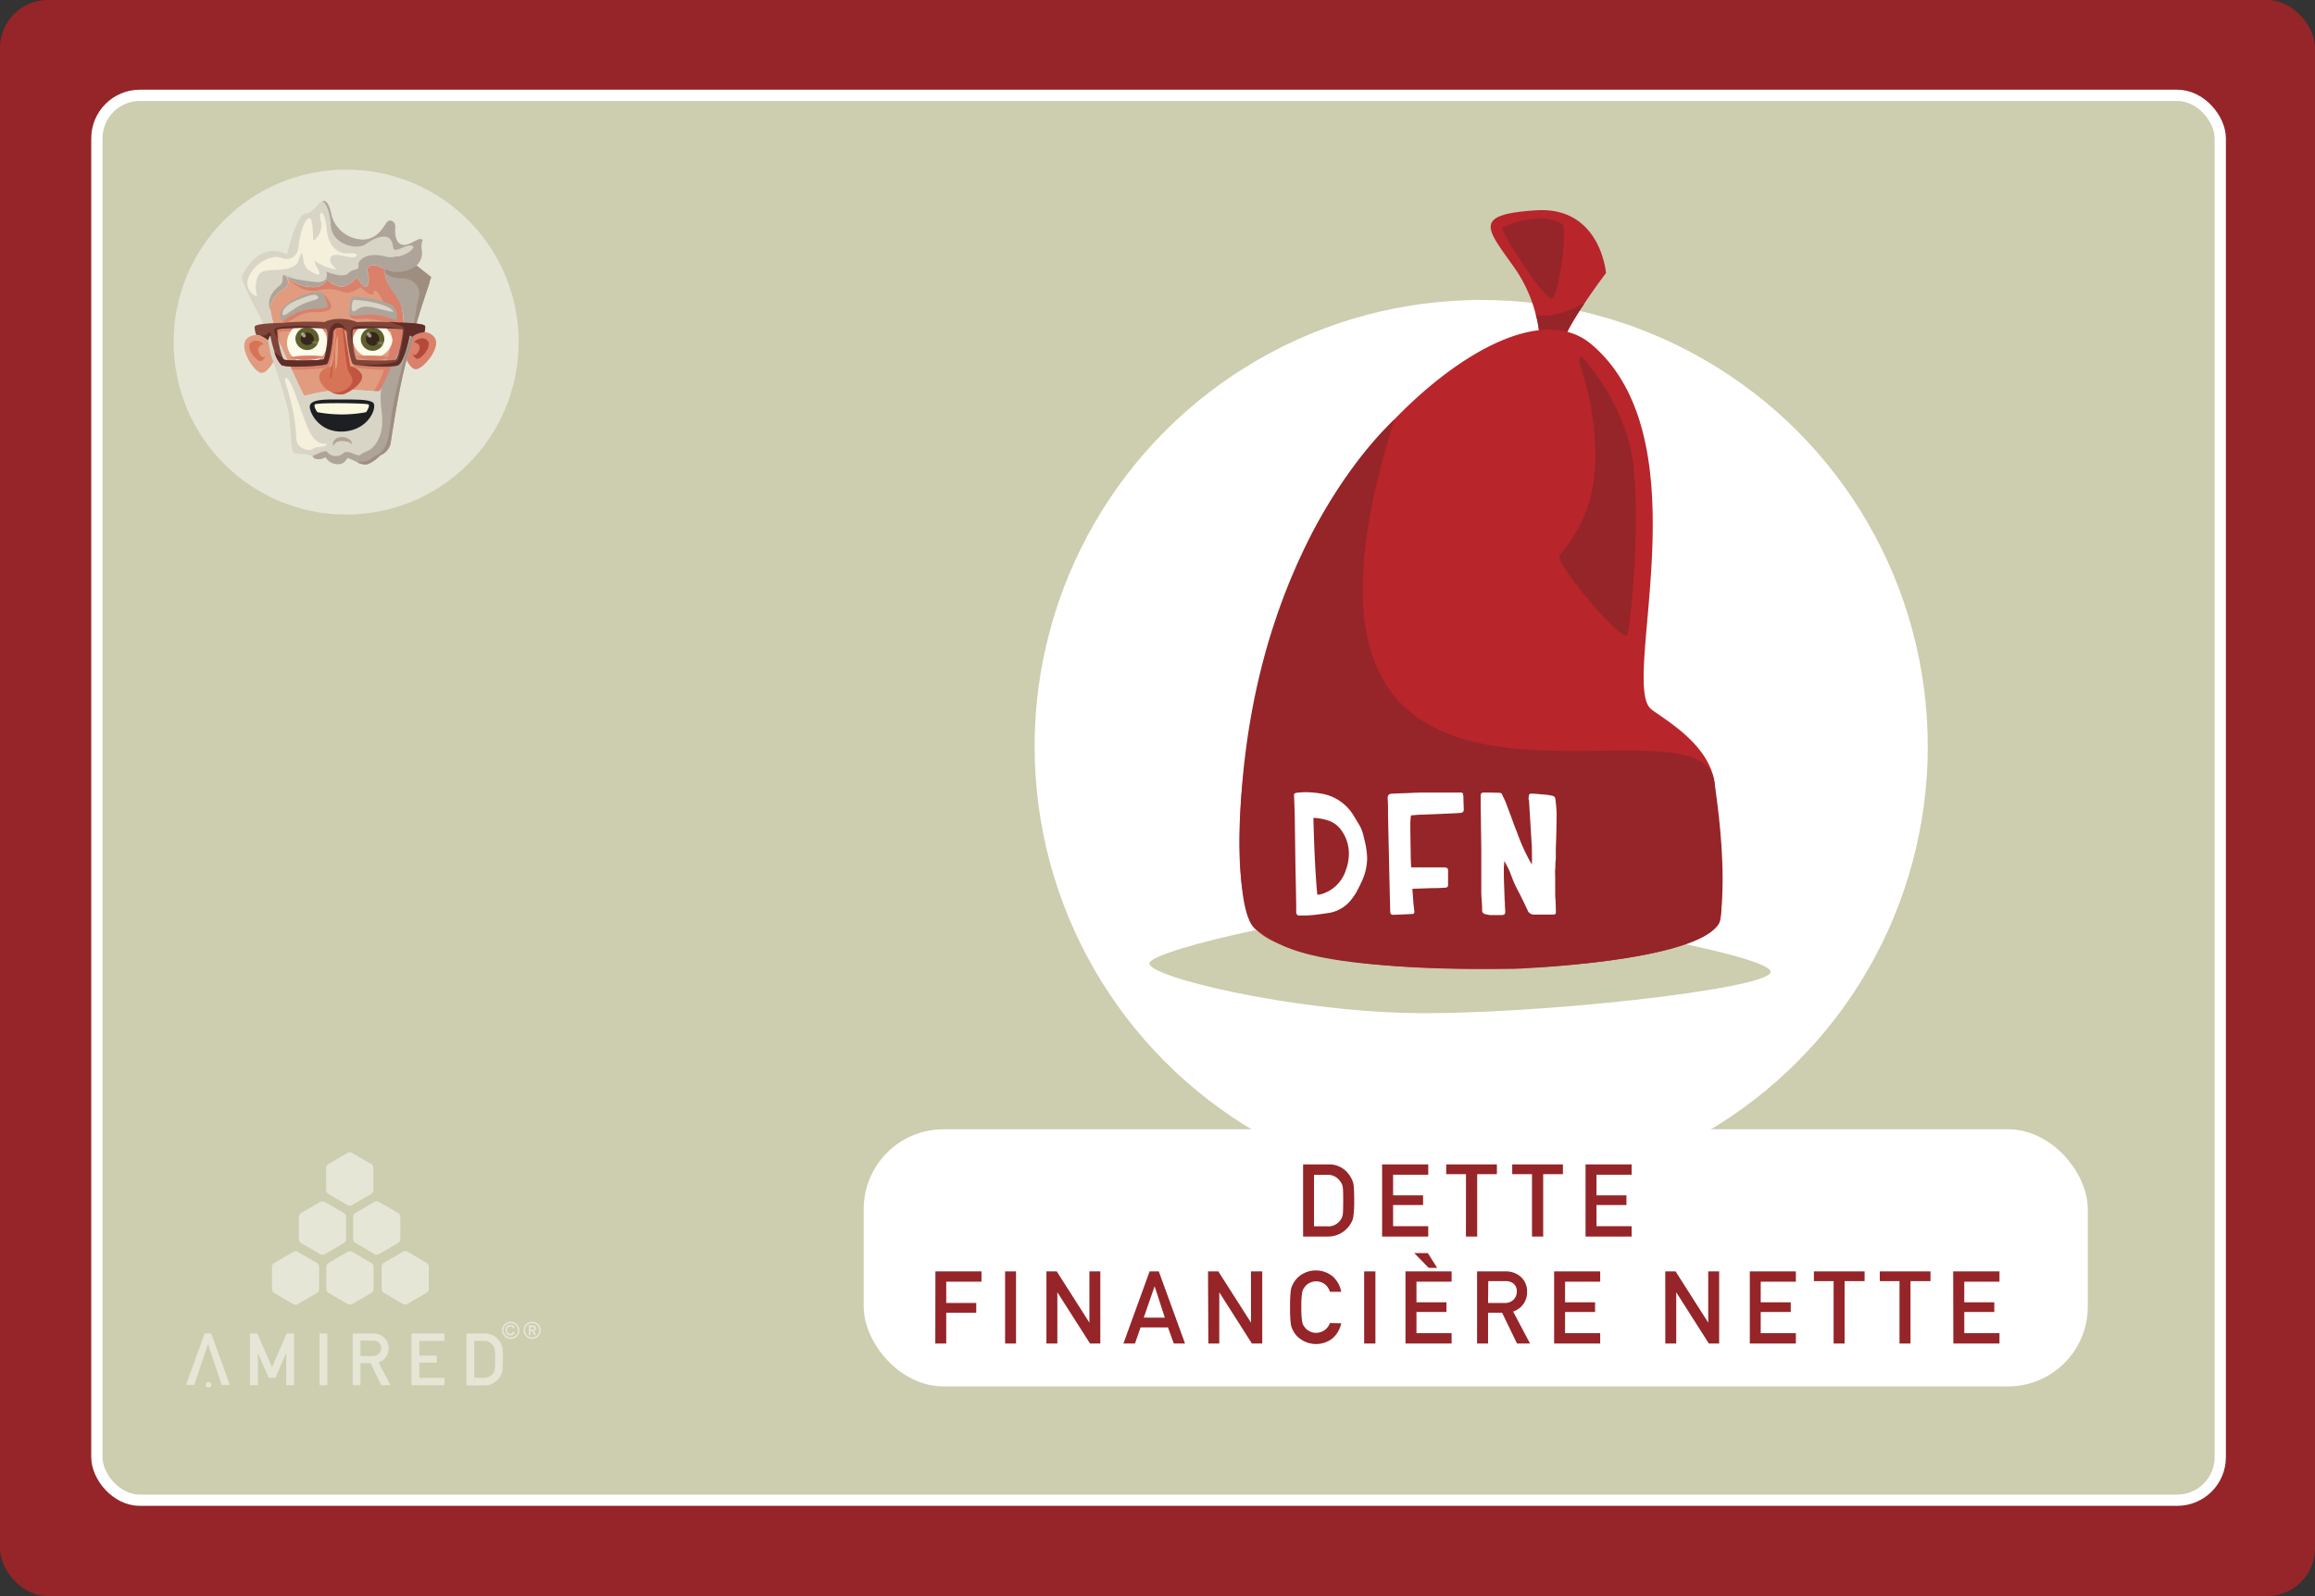 <svg xmlns="http://www.w3.org/2000/svg" viewBox="0 0 411.02 283.46"><rect x="0" y="0" width="411.02" height="283.46" fill="#333333" stroke="none"/><defs><style>.cls-1{fill:#952528;}.cls-2,.cls-25{fill:#cdcdaf;}.cls-2{stroke:#fff;stroke-miterlimit:10;stroke-width:2px;}.cls-3,.cls-5{opacity:0.5;}.cls-4,.cls-5{fill:#fff;}.cls-6{fill:#da806b;}.cls-7{fill:#b34939;}.cls-8{fill:#e19c7f;}.cls-9{fill:#d77457;}.cls-10{fill:#d8d5c7;}.cls-11{fill:#afa499;}.cls-12{fill:#9e8e80;}.cls-13{fill:#fdfceb;}.cls-14{fill:#5e5f2e;}.cls-15{fill:#36261c;}.cls-16{opacity:0.55;}.cls-17{opacity:0.17;}.cls-18{fill:#1d1f22;}.cls-19{fill:#c15541;}.cls-20{fill:#7f4539;}.cls-21{fill:#fcf6e1;opacity:0.81;}.cls-22{fill:#faf7c8;opacity:0.34;}.cls-23{fill:#612d27;}.cls-24{fill:#faf9e0;}.cls-26{fill:#b8252b;}</style></defs><g id="Calque_2" data-name="Calque 2"><g id="Calque_1-2" data-name="Calque 1"><rect class="cls-1" width="411.02" height="283.46" rx="8.5"/><rect class="cls-2" x="17.2" y="16.93" width="377" height="249.5" rx="7.64"/><g class="cls-3"><path class="cls-4" d="M48.67,224.32a.83.83,0,0,0-.38.65v4a.84.84,0,0,0,.37.65l3.44,2a.83.83,0,0,0,.75,0l3.43-2a.84.84,0,0,0,.38-.66v-4a.84.84,0,0,0-.37-.65l-3.44-2a.83.83,0,0,0-.75,0Z"/><path class="cls-4" d="M58.31,224.3a.86.86,0,0,0-.37.66v4a.83.83,0,0,0,.38.65l3.44,2a.83.83,0,0,0,.75,0l3.43-2a.83.83,0,0,0,.38-.65v-4a.84.84,0,0,0-.38-.66l-3.43-2a.85.85,0,0,0-.76,0Z"/><path class="cls-4" d="M68.14,224.29a.83.83,0,0,0-.38.65v4a.83.83,0,0,0,.38.65l3.43,2a.83.83,0,0,0,.75,0l3.43-2a.84.84,0,0,0,.38-.66v-4a.84.84,0,0,0-.37-.65l-3.44-2a.83.83,0,0,0-.75,0Z"/><path class="cls-4" d="M53.44,215.44a.84.84,0,0,0-.37.65v4a.84.84,0,0,0,.38.66l3.44,2a.83.83,0,0,0,.75,0l3.43-2a.84.84,0,0,0,.38-.66v-4a.83.83,0,0,0-.38-.65l-3.43-2a.85.85,0,0,0-.76,0Z"/><path class="cls-4" d="M63.09,215.42a.84.84,0,0,0-.38.66v4a.83.83,0,0,0,.38.65l3.43,2a.85.85,0,0,0,.76,0l3.43-2a.84.84,0,0,0,.37-.65v-4a.83.83,0,0,0-.38-.65l-3.44-2a.83.83,0,0,0-.75,0Z"/><path class="cls-4" d="M58.29,206.74a.83.83,0,0,0-.38.65v4a.84.84,0,0,0,.37.65l3.44,2a.86.86,0,0,0,.75,0l3.43-2a.84.84,0,0,0,.38-.66v-4a.84.84,0,0,0-.37-.65l-3.44-2a.83.83,0,0,0-.75,0Z"/><path class="cls-4" d="M44.37,236.82h1.31l2.63,6,2.58-6h1.32V246H50.82v-5.72h0l-1.92,4.4H47.71l-1.92-4.4h0V246H44.37Z"/><path class="cls-4" d="M56.72,236.82h1.39V246H56.72Z"/><path class="cls-4" d="M62.62,236.82H66.2a2.82,2.82,0,0,1,1.87.6,2.45,2.45,0,0,1,.92,2,2.56,2.56,0,0,1-1.78,2.55L69.34,246H67.68l-1.89-3.92H64V246H62.62Zm1.39,4h2.11a1.53,1.53,0,0,0,1.17-.45,1.44,1.44,0,0,0,.38-1,1.23,1.23,0,0,0-.46-1,1.57,1.57,0,0,0-1-.28H64Z"/><path class="cls-4" d="M73.06,236.82h5.86v1.32H74.46v2.61h3.09V242H74.46v2.69h4.46V246H73.06Z"/><path class="cls-4" d="M82.81,236.82H86a3.08,3.08,0,0,1,2.8,1.55,2.77,2.77,0,0,1,.42,1.08,17.63,17.63,0,0,1,.07,2,13.29,13.29,0,0,1-.11,2.06,2,2,0,0,1-.15.53,4.49,4.49,0,0,1-.26.47,3.23,3.23,0,0,1-1.12,1.08,3.17,3.17,0,0,1-1.74.45H82.81Zm1.39,7.86h1.67a1.88,1.88,0,0,0,1.7-.8,1.5,1.5,0,0,0,.29-.75,14.9,14.9,0,0,0,.06-1.67,16.7,16.7,0,0,0-.06-1.71,1.54,1.54,0,0,0-.36-.84,1.83,1.83,0,0,0-1.63-.77H84.2Z"/><circle class="cls-4" cx="37.02" cy="245.94" r="0.5"/><polygon class="cls-4" points="33.02 245.94 36.34 236.82 37.49 236.82 40.81 245.94 39.35 245.94 36.93 238.69 34.49 245.94 33.02 245.94"/><path class="cls-4" d="M92.94,236.25a1.5,1.5,0,0,1,.12-.6,1.54,1.54,0,0,1,.82-.82,1.54,1.54,0,0,1,1.19,0,1.54,1.54,0,0,1,.82.82,1.35,1.35,0,0,1,.13.6,1.31,1.31,0,0,1-.13.59,1.54,1.54,0,0,1-.82.82,1.43,1.43,0,0,1-1.19,0,1.54,1.54,0,0,1-.82-.82A1.45,1.45,0,0,1,92.94,236.25Zm.27,0a1.19,1.19,0,0,0,.1.49,1.41,1.41,0,0,0,.27.4,1.18,1.18,0,0,0,.4.27,1.21,1.21,0,0,0,.5.1,1.19,1.19,0,0,0,.49-.1,1.27,1.27,0,0,0,.67-.67,1.19,1.19,0,0,0,.1-.49,1.21,1.21,0,0,0-.1-.5,1.18,1.18,0,0,0-.27-.4,1.41,1.41,0,0,0-.4-.27,1.19,1.19,0,0,0-.49-.1,1.21,1.21,0,0,0-.5.1,1.27,1.27,0,0,0-.67.67A1.21,1.21,0,0,0,93.21,236.25Zm.67-.89h.68a.68.68,0,0,1,.47.13.52.52,0,0,1,.15.4.48.48,0,0,1-.11.34.47.47,0,0,1-.3.14l.45.75h-.34l-.44-.72h-.23v.72h-.33Zm.33.76h.38l.14,0a.24.24,0,0,0,.09-.08.2.2,0,0,0,0-.14.18.18,0,0,0,0-.13.18.18,0,0,0-.09-.08l-.14,0h-.38Z"/><path class="cls-4" d="M89.14,236.25a1.53,1.53,0,0,1,.12-.6,1.72,1.72,0,0,1,.34-.49,1.47,1.47,0,0,1,.48-.33,1.56,1.56,0,0,1,1.2,0,1.54,1.54,0,0,1,.82.82,1.56,1.56,0,0,1,0,1.2,1.58,1.58,0,0,1-.33.48,1.51,1.51,0,0,1-.49.33,1.45,1.45,0,0,1-1.2,0,1.47,1.47,0,0,1-.48-.33,1.82,1.82,0,0,1-.34-.48A1.53,1.53,0,0,1,89.14,236.25Zm.27,0a1.34,1.34,0,0,0,.1.49,1.26,1.26,0,0,0,.28.4,1,1,0,0,0,.4.27,1.16,1.16,0,0,0,.49.1,1.31,1.31,0,0,0,.9-.37,1.41,1.41,0,0,0,.27-.4,1.34,1.34,0,0,0,.1-.49,1.39,1.39,0,0,0-.1-.5,1.56,1.56,0,0,0-.27-.4,1.46,1.46,0,0,0-.41-.27,1.13,1.13,0,0,0-.49-.1,1.16,1.16,0,0,0-.49.1,1.28,1.28,0,0,0-.4.27,1.38,1.38,0,0,0-.28.4A1.39,1.39,0,0,0,89.41,236.25Zm2,.28a.77.77,0,0,1-.27.47.71.71,0,0,1-.5.18.92.92,0,0,1-.38-.07.86.86,0,0,1-.29-.19.75.75,0,0,1-.18-.3,1.18,1.18,0,0,1-.06-.39,1.16,1.16,0,0,1,.06-.38.74.74,0,0,1,.17-.3.82.82,0,0,1,.28-.19,1,1,0,0,1,.39-.07.81.81,0,0,1,.52.16.69.69,0,0,1,.26.47h-.32a.49.49,0,0,0-.15-.24.46.46,0,0,0-.31-.09.57.57,0,0,0-.44.17.73.73,0,0,0-.14.47.69.69,0,0,0,0,.25.53.53,0,0,0,.11.21.67.67,0,0,0,.19.14.66.66,0,0,0,.25,0,.4.4,0,0,0,.45-.35Z"/></g><circle class="cls-5" cx="61.46" cy="60.75" r="30.63"/><path class="cls-6" d="M73.85,65.58c-1.31,0-2.32-3.28-2.32-3.28L73,60l.14-.12A3.82,3.82,0,0,1,75.34,59a2.33,2.33,0,0,1,1.62.69C78.71,61.41,75.17,65.53,73.85,65.58Z"/><path class="cls-7" d="M74.13,63.73c-.73,0-1.29-1.83-1.29-1.83l.84-1.31a.3.3,0,0,1,.08-.07,2.12,2.12,0,0,1,1.2-.45,1.27,1.27,0,0,1,.91.39C76.84,61.4,74.87,63.7,74.13,63.73Z"/><path class="cls-6" d="M73.79,63c-.39.22-1.18-.58-1.18-.58l.11-.91a.32.32,0,0,0,0-.06,1.46,1.46,0,0,1,.54-.57.66.66,0,0,1,.6,0C75.16,61.42,74.19,62.77,73.79,63Z"/><path class="cls-8" d="M49.07,63.28s-1.45,3.16-2.75,2.93S42.08,61.41,44,60a2.28,2.28,0,0,1,1.47-.48,3.4,3.4,0,0,1,2.08.94,2.91,2.91,0,0,1,.31.3Z"/><path class="cls-9" d="M46.23,64.14c.74,0,1.3-1.84,1.3-1.84L46.69,61l-.08-.06a2.15,2.15,0,0,0-1.21-.45,1.3,1.3,0,0,0-.91.38C43.52,61.81,45.5,64.11,46.23,64.14Z"/><path class="cls-8" d="M46.57,63.4c.39.22,1.19-.58,1.19-.58l-.11-.91,0-.06a1.33,1.33,0,0,0-.54-.57.65.65,0,0,0-.6-.05C45.2,61.83,46.18,63.18,46.57,63.4Z"/><path class="cls-8" d="M71.08,61.25s-3.27,8.12-3.8,8.23a8,8,0,0,1-1,0c-1.42-.09-4-.32-6-.27A37.24,37.24,0,0,0,54,70.32c-.21-.07-4.37-9.39-4.37-9.39S48,56.39,48,54.7s1.68-3,2.74-3.71c.84-.6.27-1.65,0-2a2.9,2.9,0,0,0,.36.38h0a6.64,6.64,0,0,0,3.64,1.59c3.06.44,3.27-1.39,3.27-1.39a4,4,0,0,0,2.75,1.39,4.26,4.26,0,0,0,2.63-1.7S64.43,51.11,65,50.9s.63-1.68.31-2.59S65.8,47,66.65,47.1a11.91,11.91,0,0,1,1.71.73c-.42,2.64,2,4.38,2.72,7.19A15.29,15.29,0,0,1,71.08,61.25Z"/><path class="cls-6" d="M71.33,61.4s-3.52,8-4,8.08a8,8,0,0,1-1,0c1.5-2,3.51-7.6,3.12-11.22-.45-4.13-3-7.74-3.08-6.38S64,51,64,51a4.62,4.62,0,0,1-2,.95c-1.3.29-2.12-1.13-5.35-.42s-5.46-2-5.59-2.19a6.64,6.64,0,0,0,3.64,1.59c3.06.44,3.27-1.39,3.27-1.39a4,4,0,0,0,2.75,1.39,4.26,4.26,0,0,0,2.63-1.7S64.43,51.11,65,50.9s.63-1.68.31-2.59S65.8,47,66.65,47.1a11.91,11.91,0,0,1,1.71.73c-.42,2.64,2.37,4.13,3,6.94A16.9,16.9,0,0,1,71.33,61.4Z"/><path class="cls-6" d="M73,58.23a7.49,7.49,0,0,0-1.78-.35c-.53-.06-1.13-.11-1.76-.14a53.28,53.28,0,0,0-5.78,0,4.23,4.23,0,0,0-1.54.24c-.2.16-.25.78-.22,1.61.09,2.06.73,5.37,1.1,5.61a3.58,3.58,0,0,0,.94.2h0c2,.27,6.25.44,7.1,0s1.65-3.25,2-5.24C73.21,59.11,73.23,58.33,73,58.23Zm-2.35,6.15c-.45.31-6.79.14-7.07,0A8.52,8.52,0,0,1,63,62v0c-.17-1.4-.25-2.89.08-3a47.45,47.45,0,0,1,8.33,0h0c.23,0,.36.08.38.13C72,59.53,71.09,64.06,70.63,64.38Z"/><path class="cls-6" d="M59.4,58.31a.6.6,0,0,0-.16-.35,3.61,3.61,0,0,0-1.3-.23h0c-2.62-.2-8.3,0-9.55.5-.47.2,0,2.75.67,4.76a5.13,5.13,0,0,0,1.25,2.38c1.06.56,7.52.15,8.05-.19.37-.24,1-3.37,1.1-5.44h0v-.09A5.35,5.35,0,0,0,59.4,58.31ZM58.16,63a3.75,3.75,0,0,1-.37,1.36c-.28.14-6.61.31-7.07,0a.83.83,0,0,1-.21-.36,17.29,17.29,0,0,1-.69-2.56,9,9,0,0,1-.3-2.36c.14-.4,7.56-.42,8.63-.2h0l.06,0h0C58.66,59.1,58.44,61.47,58.16,63Z"/><path class="cls-6" d="M63.67,57.71,61.9,59.57a.67.67,0,0,0,0-.12,1.36,1.36,0,0,0-1.27-.72,1,1,0,0,0-1.14.91v.09L58.92,59l-1-1.31h0a6.81,6.81,0,0,1,2.81-.53A7.89,7.89,0,0,1,63.67,57.71Z"/><path class="cls-10" d="M74.87,44.36a3,3,0,0,1-.94,2.8,5,5,0,0,1-2.11,1,5.4,5.4,0,0,1-3.46-.33,11.91,11.91,0,0,0-1.71-.73c-.85-.1-1.69.3-1.38,1.21s.22,2.38-.31,2.59-1.59-1.68-1.59-1.68a4.26,4.26,0,0,1-2.63,1.7A4,4,0,0,1,58,49.53s-.21,1.83-3.27,1.39a6.17,6.17,0,0,1-4-2c.26.39.83,1.44,0,2C49.65,51.75,48,53,48,54.7a2.18,2.18,0,0,0,0,.35,34.72,34.72,0,0,0,1.66,5.88L48,62.72a26.07,26.07,0,0,0-1.42-5.5,7,7,0,0,0-.38-.83c-1.41-2.74-3.69-7-3.16-7.49,0,0,2.74-6.33,7.91-3.7,0,0,1.69-7.17,3.27-7.28a1.67,1.67,0,0,0,.4-.07c1.3-.37,1.9-2.05,2.66-2.14s1.27.63,1.69,2.64a5.88,5.88,0,0,0,5.49,4.22c2.74,0,3.8-2.43,4.32-3.07s1.59-.21,1.48,1,.11,2.75,1.27,3,2.85-1.27,3.37-1S74.66,42.78,74.87,44.36Z"/><path class="cls-11" d="M76.56,49.21v0s-.06.17-.13.39a.33.33,0,0,0-.05.12l-.13.38a.69.69,0,0,1,0,.13c-.12.38-.28.85-.46,1.37a3.38,3.38,0,0,0-.11.34c-.16.46-.32,1-.49,1.48,0,.11-.07.23-.11.33-.11.36-.23.73-.35,1.1-.06.21-.13.42-.19.63l-.07.22c-.06.17-.1.34-.15.5-.32,1-.61,2.06-.86,3,0,.18-.09.35-.13.53-.13.51-.24,1-.32,1.41v0c0,.26-.1.5-.12.71a1.26,1.26,0,0,1-.47,0,3.35,3.35,0,0,1-1-.46s0-.09,0-.26a14.82,14.82,0,0,0,0-6.09c-.61-2.55-3-4.24-3.07-6.51a2.86,2.86,0,0,1,0-.71,6,6,0,0,1,.18-.73,1.73,1.73,0,0,1,.1-.24,2.08,2.08,0,0,1,2.79-1.12,6.58,6.58,0,0,1,1.76.83l.74.59Z"/><path class="cls-12" d="M76.56,49.21v0s-.06.17-.13.39a.33.33,0,0,0-.05.12l-.13.38a.69.69,0,0,1,0,.13c-.12.38-.28.85-.46,1.37,0,.11-.08.22-.11.34-.16.46-.32,1-.49,1.48,0,.11-.07.23-.11.33-.11.36-.23.73-.35,1.1-.06.21-.13.42-.19.63l-.07.22-.15.5c-.32,1-.61,2.06-.86,3,0,.18-.09.36-.13.53-.13.51-.24,1-.32,1.41.06-.48.78-6.34,1.31-8.14s-.64-3.48-2.87-3.57a4.9,4.9,0,0,1-3.07-.9,2.86,2.86,0,0,1,0-.71,6,6,0,0,1,.18-.73,1.73,1.73,0,0,1,.1-.24l2.79-1.12a6.58,6.58,0,0,1,1.76.83l.74.59Z"/><path class="cls-6" d="M62,55.65s-.3,1.23,2.26,1,5.91,1.17,6.23.61-.2-2-.2-2l-3.67-.83Z"/><path class="cls-10" d="M72.84,61.89c-1.66,4.36-3.27,15.39-3.49,16.87a3,3,0,0,1-1.82,2.11l-.46.44a6.56,6.56,0,0,1-1.59,1.06l-.14.06c-1.12.43-3.09-1.07-3.51-1.07s-.5,1.2-2,1.06a2.39,2.39,0,0,1-2-1.2s-1.3.65-2,.17h0a.91.91,0,0,1-.17-.17,1.45,1.45,0,0,0-.23-.19,4.39,4.39,0,0,0-1.74-.37,3.54,3.54,0,0,1-1.55-.28c-.5-.43-.5-4.22-.85-6.76S48,62.72,48,62.72l1.68-1.79s4.16,9.32,4.37,9.39a37.24,37.24,0,0,1,6.19-1.13c2.81-.07,6.54.39,7.07.29.1,0,.29-.32.54-.79h0c1.09-2.07,3.5-7.28,3.5-7.28S71.68,60.69,72.84,61.89Z"/><path class="cls-9" d="M60.71,70.05a3.65,3.65,0,0,1-1.85-.41,3.61,3.61,0,0,1-2.18-2.44c-.22-1.84,2.21-2.12,2.21-2.12.21-.27.84-6.64.84-6.64.06-1,.53-1.72.94-1.09a3.38,3.38,0,0,1,.34,1c.45,2.25,1.1,6.68,1.1,6.68a3,3,0,0,1,2,1.38C65,67.71,61.92,69.89,60.71,70.05Z"/><path class="cls-6" d="M49.82,56.45s.39.91,1.22.75,2-1.76,4.69-1.76,4.52-.39,1.61-3.3C57.06,51.85,49.82,56.45,49.82,56.45Z"/><path class="cls-11" d="M62.6,52.69c-.37,0-.73,2.75-.52,3.23s2.92-.25,4.67,0c2.27.31,3.45,1.11,3.66.89a2.79,2.79,0,0,0-.28-2.06C69.49,53.49,64.76,52.67,62.6,52.69Z"/><path class="cls-11" d="M57.06,51.87c.37,0,1.2,2.19,1.08,2.63s-3,.19-4.65.75c-2.17.73-3.12,1.83-3.36,1.69a1.53,1.53,0,0,1-.3-1.58C50.23,54.16,53.6,51.66,57.06,51.87Z"/><path class="cls-13" d="M58.08,60.43a3.57,3.57,0,1,1-3.53-3.1A3.33,3.33,0,0,1,58.08,60.43Z"/><path class="cls-14" d="M56.64,60.21a2.1,2.1,0,0,1-4.19,0,.53.53,0,0,1,0-.13,2.09,2.09,0,0,1,4.17,0A.53.53,0,0,1,56.64,60.21Z"/><path class="cls-15" d="M55.73,60.21a1.19,1.19,0,0,1-2.37,0,.15.15,0,0,1,0-.07,1.18,1.18,0,0,1,2.35,0A.15.15,0,0,1,55.73,60.21Z"/><path class="cls-6" d="M51.44,63.48a7.51,7.51,0,0,0,3.11.45,6.83,6.83,0,0,0,3-.62,17.52,17.52,0,0,0-3-.16A14.15,14.15,0,0,0,51.44,63.48Z"/><g class="cls-16"><path class="cls-13" d="M54.17,59.31c.17.21.19.48,0,.59s-.38,0-.55-.2-.2-.48-.06-.58S54,59.09,54.17,59.31Z"/></g><g class="cls-17"><path class="cls-13" d="M55.26,60.65s1.66-.17,1.73,0-.35.42-.66.46S54.88,60.68,55.26,60.65Z"/></g><path class="cls-13" d="M69.69,60.43a3.57,3.57,0,0,1-7.08,0,1.15,1.15,0,0,1,0-.19,3.6,3.6,0,0,1,7.06,0A1.15,1.15,0,0,1,69.69,60.43Z"/><path class="cls-14" d="M68.24,60.21a2.09,2.09,0,0,1-4.18,0v-.13a2.1,2.1,0,0,1,4.18,0Z"/><path class="cls-15" d="M67.33,60.21a1.18,1.18,0,0,1-2.36,0v-.07a1.18,1.18,0,0,1,2.36,0Z"/><path class="cls-6" d="M69.2,63.48a7.57,7.57,0,0,1-3.11.45,6.83,6.83,0,0,1-3-.62,17.52,17.52,0,0,1,3-.16A14.15,14.15,0,0,1,69.2,63.48Z"/><g class="cls-16"><path class="cls-13" d="M65.81,59.3c.18.23.2.5.06.61s-.4,0-.58-.2-.2-.5-.06-.61S65.64,59.08,65.81,59.3Z"/></g><g class="cls-17"><path class="cls-13" d="M66.78,60.69s1.66,0,1.71.18-.39.38-.69.39S66.4,60.68,66.78,60.69Z"/></g><path class="cls-18" d="M55,72.15c.11-1.29,2.86-1.23,5.67-1.2,2.31,0,4.66-.06,5.53.52s-.52,4.82-5.08,5.16S54.88,73.07,55,72.15Z"/><path class="cls-11" d="M72.84,61.89c-1.66,4.36-3.27,15.39-3.49,16.87a3,3,0,0,1-1.82,2.11,7.3,7.3,0,0,1-2.19,1.56,2.55,2.55,0,0,1-1.82-.28,13,13,0,0,0-1.69-.79c-.42,0-.5,1.2-2,1.06a2.39,2.39,0,0,1-2-1.2s-1.55.77-2.18,0a1.45,1.45,0,0,0-.23-.19c1.26-.58,2.38-1.16,2.67-.76a2,2,0,0,0,2.91.18c1-.73,2.45.9,3.09.25s1.85-.34,3-2.5c1.76-3.39-.13-6.23.7-9.51h0c1.09-2.07,3.54-7.52,3.54-7.52v0c.07-.06.35-.24,1.08.39h0C72.58,61.63,72.7,61.75,72.84,61.89Z"/><path class="cls-19" d="M59.1,64s-.12,3.17-.41,3.27S59.1,64,59.1,64Z"/><path class="cls-19" d="M60.71,70.05a3.65,3.65,0,0,1-1.85-.41A3.47,3.47,0,0,0,62,68.7c1.21-1.19.21-2-.18-2.86s-1.1-8.49-1.1-8.49a3.38,3.38,0,0,1,.34,1c.45,2.25,1.1,6.68,1.1,6.68a3,3,0,0,1,2,1.38C65,67.71,61.92,69.89,60.71,70.05Z"/><path class="cls-20" d="M72.65,57.69a8.18,8.18,0,0,0-1.78-.34c-.53-.06-1.13-.11-1.76-.14a53.28,53.28,0,0,0-5.78,0,4.23,4.23,0,0,0-1.54.24c-.2.16-.25.78-.22,1.61.09,2.06.73,5.37,1.1,5.61a3.58,3.58,0,0,0,.94.2h0c2,.26,6.25.44,7.1,0s1.65-3.26,2-5.24C72.88,58.58,72.9,57.8,72.65,57.69Zm-2.34,6.16c-.46.31-6.8.14-7.08,0a8.52,8.52,0,0,1-.52-2.4v0c-.18-1.39-.26-2.88.07-3a48.31,48.31,0,0,1,8.33,0h0c.23,0,.36.08.38.13C71.67,59,70.76,63.53,70.31,63.85Z"/><path class="cls-12" d="M73.41,59.21c-.19.71-.34,1.38-.45,1.94v0c0,.26-.1.5-.12.71-1.66,4.36-3.27,15.39-3.49,16.87a3,3,0,0,1-1.82,2.11,7.3,7.3,0,0,1-2.19,1.56,2.55,2.55,0,0,1-1.82-.28A1.9,1.9,0,0,1,64.2,82c1.56-.07,1.13-.31,2.88-1.3s2-3.21,2.53-7.63a87.5,87.5,0,0,1,2.76-11.21l.09-.33h0c.43-1.41.72-2.32.72-2.32Z"/><path class="cls-20" d="M75.34,59a3.82,3.82,0,0,0-2.16.81.88.88,0,0,0-.47-.24.21.21,0,0,0-.12,0c-.13.09-.49-.36-.85-.89-.17-.25-.35-.53-.49-.76s-.38-.63-.38-.63,4.43.06,4.6.62A2.28,2.28,0,0,1,75.34,59Z"/><path class="cls-20" d="M59.07,57.78a.6.6,0,0,0-.16-.35,3.61,3.61,0,0,0-1.3-.23h0c-2.62-.2-8.3,0-9.55.49-.47.21,0,2.76.67,4.77A5.13,5.13,0,0,0,50,64.84c1.06.56,7.52.15,8.05-.19.37-.24,1-3.37,1.1-5.44h0v-.09A5.35,5.35,0,0,0,59.07,57.78Zm-1.24,4.71a3.75,3.75,0,0,1-.37,1.36c-.28.14-6.61.31-7.07,0a.9.9,0,0,1-.21-.36,17.29,17.29,0,0,1-.69-2.56,9,9,0,0,1-.3-2.36c.14-.4,7.56-.42,8.63-.2h0l.06,0h0C58.33,58.57,58.11,60.94,57.83,62.49Z"/><path class="cls-20" d="M49.82,57.35a11.44,11.44,0,0,1-1.61,2.27s-.08,0-.1,0c-.2-.14-.41.44-.52.81a4,4,0,0,0-1.4-.83,2.2,2.2,0,0,0-.68-.11A3.49,3.49,0,0,1,45.22,58C45.4,57.41,49.82,57.35,49.82,57.35Z"/><path class="cls-20" d="M63.34,57.18,61.57,59a.67.67,0,0,0,0-.12,1.36,1.36,0,0,0-1.27-.72,1,1,0,0,0-1.14.91v.09l-.53-.69-1-1.31h0a6.81,6.81,0,0,1,2.81-.53A7.89,7.89,0,0,1,63.34,57.18Z"/><path class="cls-11" d="M50.72,49c.26.39.83,1.44,0,2C49.65,51.75,48,53,48,54.7a2.18,2.18,0,0,0,0,.35c-.86-2.31.93-3.72,1.75-4.43S49.82,48.37,50.72,49Z"/><path class="cls-11" d="M74.87,44.36a3,3,0,0,1-.94,2.8,5,5,0,0,1-2.11,1,5.4,5.4,0,0,1-3.46-.33,11.91,11.91,0,0,0-1.71-.73c-.85-.1-1.69.3-1.38,1.21s.22,2.38-.31,2.59-1.59-1.68-1.59-1.68a4.26,4.26,0,0,1-2.63,1.7A4,4,0,0,1,58,49.53s-.21,1.83-3.27,1.39a6.17,6.17,0,0,1-4-2c.9.58,2.51.84,5.2,1.15s2.07-1.77,2-1.85c.14.08,3,1.25,3.91.31s2-.38,1.81-1.41,1.68-2.37,4.63-1.6,5.65-1.42,5-1.8c-1-.65-3.35,1.59-3.49.17-.3-3-3.08-1.78-4.81-.56s-6,0-6.24-3.22c-.23-3.93-1.56-4.43-1.56-4.43.85-.11,1.27.63,1.69,2.64a5.88,5.88,0,0,0,5.49,4.22c2.74,0,3.8-2.43,4.32-3.07s1.59-.21,1.48,1,.11,2.75,1.27,3,2.85-1.27,3.37-1S74.66,42.78,74.87,44.36Z"/><path class="cls-11" d="M59.14,79.12A1.07,1.07,0,0,1,59.53,78a1.85,1.85,0,0,1,1.19-.39,2.46,2.46,0,0,1,1.08.27,1.25,1.25,0,0,1,.72,1l-.07,0a1.44,1.44,0,0,0-.8-.44,3.77,3.77,0,0,0-.94-.11,1.9,1.9,0,0,0-.91.18,1.19,1.19,0,0,0-.59.69Z"/><path class="cls-10" d="M56.47,52.71c.31.54-1.19.58-2.7,1.28s-3,2-3.4,2-.48-1.48,2.18-2.6S56.12,52.09,56.47,52.71Z"/><path class="cls-10" d="M62.9,53.25c-.46,0-.69,2.12-.12,2.06s.82-.86,2.27-.86,4.68,1.18,4.75.86S68.06,53.61,62.9,53.25Z"/><path class="cls-21" d="M62,45c-1.75.2-3.68-1-4-4.33s-1.48-3.6-1.09-1.61a3.39,3.39,0,0,1-1.29,3.72c-.08-2-.14-3.84-.59-4-1-.28-1.93,3.47-2,4.85s-1,2.89-3.09,2.17-5.17,1.4-5.87,3.65a2.46,2.46,0,0,0,1.6,3.19,5.34,5.34,0,0,1,0-3.3c.74-1.91,2.59-1.07,5.15-1.6,2.4-.49,2-1.46,2.57-2.52s.07,1.82,1.38,2.71c2,1.32,2.43,1,1.46-.47a3.16,3.16,0,0,1-.37-1.15,9.06,9.06,0,0,0,4,1.56s-1.64-1.12-1.16-2.17,3.38.18,4.11,0S63.71,44.84,62,45Z"/><path class="cls-21" d="M50.68,67.18c-.5.39,1.65,4.13,1.94,10.8.08,1.8,2.43,2.24,2.93,1.73S57.68,79.53,58,79s-1.59.64-3.06-2.38S51.61,66.47,50.68,67.18Z"/><path class="cls-22" d="M59.93,59.68c.15-.2.11,5.67-.33,5.84C59.48,65.57,59.39,60.41,59.93,59.68Z"/><path class="cls-23" d="M75.34,59a3.82,3.82,0,0,0-2.16.81.88.88,0,0,0-.47-.24c-.34,2-1.29,4.86-2,5.24s-5.14.27-7.1,0c.29,0,6.73.17,7.12-1a32.91,32.91,0,0,0,1-5.12,1.85,1.85,0,0,0,0-.45c0-.09-.23-.19-.48-.31a22.15,22.15,0,0,0-2.14-.77c.63,0,1.23.08,1.76.14,0,0,4.43.06,4.6.62A2.28,2.28,0,0,1,75.34,59Z"/><path class="cls-23" d="M61.52,58.91a1.32,1.32,0,0,0-1.26-.71,1,1,0,0,0-1.14.91v.09h0c-.11,2.07-.73,5.2-1.1,5.44-.53.34-7,.75-8.05.19a5.13,5.13,0,0,1-1.25-2.38,5,5,0,0,0,.92.75,4.63,4.63,0,0,0,.54.28.9.9,0,0,0,.21.36c.46.31,6.79.14,7.07,0a3.75,3.75,0,0,0,.37-1.36c.28-.49.52-3.46.76-4a2.5,2.5,0,0,1,.48-.73,1.12,1.12,0,0,1,1.62-.1A2.5,2.5,0,0,1,61.52,58.91Z"/><path class="cls-23" d="M49.19,58.57a9,9,0,0,0,.3,2.36c-.61-2.35-2.2-2.79,2-3a21.37,21.37,0,0,1,6.29.43C56.75,58.15,49.33,58.17,49.19,58.57Z"/><path class="cls-23" d="M71.11,58.43a48.31,48.31,0,0,0-8.33,0c-.33.15-.25,1.64-.07,3q-.15-.53-.33-1.44c-.49-2.51.76-2.1,4.36-2A16.47,16.47,0,0,1,71.11,58.43Z"/><path class="cls-23" d="M48.21,59.62s-.08,0-.1,0c-.2-.14-.41.44-.52.81a4,4,0,0,0-1.4-.83c.5,0,1.13,0,1.34-.4S48.09,59.27,48.21,59.62Z"/><path class="cls-24" d="M55.92,71.82c.39-.35,9.09-.23,9.48,0S65,73.2,65,73.2a23.21,23.21,0,0,1-4.3.4,24.32,24.32,0,0,1-4.36-.4S55.59,72.13,55.92,71.82Z"/><circle class="cls-4" cx="262.98" cy="132.56" r="79.29"/><path class="cls-25" d="M253.88,161.36c16.68.34,60.56,8.13,60.5,11.23s-42.78,7.74-64.11,7.31-46.7-6.47-46.19-8.87S237.47,161,253.88,161.36Z"/><path class="cls-26" d="M268.82,47.46a25.31,25.31,0,0,1,3.84,8.34h0a20.83,20.83,0,0,1,.73,5.29s4.45,2,4.29-.27c-.08-1.13,1.79-4.21,3.67-7h0c1.89-2.82,3.79-5.33,3.79-5.33s-.95-11.86-12.4-11.14S264,40.64,268.82,47.46Z"/><path class="cls-1" d="M273.4,61.09s4.45,2,4.29-.27c-.08-1.13,1.79-4.21,3.67-7h0s-5.73,3.18-8.69,2A20.83,20.83,0,0,1,273.4,61.09Z"/><path class="cls-1" d="M277.33,39.78c1.14.71-.6,12.71-1.79,13.21s-9.32-12.09-8.76-12.55S273.63,37.44,277.33,39.78Z"/><path class="cls-26" d="M222.07,163.66c5.1,12.07,78.27,10.29,83.2.16.94-1.93,0-13-.78-24.11-.54-7.45-9.17-12-11.37-13.8-5.5-4.66,9.58-47.72-10.58-64.77-8.19-6.92-22.85.81-35,13.37a86,86,0,0,0-14.75,20.55C221.74,117.2,217,151.59,222.07,163.66Z"/><path class="cls-1" d="M280.8,63.34c-1.57.67,1.9,3.73,2.43,16.23s-5.71,17.74-6.34,19.2,11.27,15.57,12,14,2.88-25.42.32-34.38A39.14,39.14,0,0,0,280.8,63.34Z"/><path class="cls-1" d="M247.58,74.51s-24.17,20.91-27.23,67.36c0,0-1.4,20.74,2.75,23.28s7,7.14,45.64,6.92c0,0,33-1.17,36.53-8.25,0,0,1.78-7.22-.91-25.11S220.09,161.1,247.58,74.51Z"/><path class="cls-4" d="M229.89,145.75c0-.94-.06-2.38-.13-4.34v-.14c0-.18,0-.3.11-.36a1.09,1.09,0,0,1,.44-.13,14.12,14.12,0,0,1,1.59-.09,15.81,15.81,0,0,1,2.47.22,8.24,8.24,0,0,1,6,4c.16.25.54.89,1.13,1.89a7.13,7.13,0,0,1,.41,1c.11.36.23.81.35,1.36l.14.6a14.86,14.86,0,0,1,.33,2.56,9.85,9.85,0,0,1-1,4.31c-.31.66-.58,1.2-.81,1.63a8.88,8.88,0,0,1-.81,1.25,6.37,6.37,0,0,1-4.09,2.61c-1.08.16-2,.29-2.75.37a18.82,18.82,0,0,1-2.25.1,2.07,2.07,0,0,1-.41,0,.53.53,0,0,1-.47-.58c0-1.85-.06-4.62-.14-8.32h0Zm4,13.12a2.17,2.17,0,0,0,.43,0,6.45,6.45,0,0,0,4.15-3.21,5.78,5.78,0,0,0,.47-1.1,8.74,8.74,0,0,0,.55-2.8,7.09,7.09,0,0,0-1.57-4.61,4.66,4.66,0,0,0-2-1.4,9.77,9.77,0,0,0-2.73-.5C233.33,151,233.56,155.54,233.88,158.87Z"/><path class="cls-4" d="M250.4,146.1q0,2.18.06,4.86c0,1.8.07,2.82.11,3.08l.41,0h3.57c.82,0,1.45,0,1.87,0a1,1,0,0,1,.55.15.77.77,0,0,1,.13.54c0,1.06,0,1.86,0,2.39a.6.6,0,0,1-.1.38.58.58,0,0,1-.4.14c-.66.05-1.33.08-2,.08s-2,.07-3.57.11a1.44,1.44,0,0,0-.28.08c.06.52.12,1.35.2,2.5l.16,1.43V162a.32.32,0,0,1-.27.32.46.46,0,0,1-.2,0c-1.44.08-2.49.12-3.15.14a.82.82,0,0,1-.54-.12.85.85,0,0,1-.12-.54l-.06-2.17-.16-7.06-.17-7.79,0-1c0-.42,0-1.06-.06-1.9a1,1,0,0,1,.15-.7.93.93,0,0,1,.67-.23l2-.08c.63,0,1.58-.08,2.86-.11h1.95l4.75,0a5.2,5.2,0,0,1,.75,0,.33.33,0,0,1,.24.22,4.7,4.7,0,0,1,.08.73c0,.84.05,1.47.05,1.9a.76.76,0,0,1-.12.57.84.84,0,0,1-.56.2c-1.21.07-2.11.11-2.69.13-1.1.06-2.68.12-4.75.19l-1.24.11A10.77,10.77,0,0,0,250.4,146.1Z"/><path class="cls-4" d="M267,154l0,1c0,1,.06,2.48.13,4.37q0,.33.06,1c0,.62.05,1.08.05,1.37a1,1,0,0,1-.08.6.81.81,0,0,1-.55.17c-.91,0-1.61,0-2.09,0l-.45-.08-.37-.09a.64.64,0,0,1-.55-.6c0-.31,0-.8-.05-1.45S263,159,263,158.35v-7.52l-.11-7.83c0-.75,0-1.32,0-1.7a.55.55,0,0,1,.14-.44.82.82,0,0,1,.49-.11c.61,0,1.49,0,2.67.05a.49.49,0,0,1,.52.33,2.63,2.63,0,0,0,.15.33l.12.25a8.79,8.79,0,0,1,.44,1l.91,2.42c.35,1,.68,1.87,1,2.66a36,36,0,0,0,2.3,5.16l.36.58c0-.18,0-.4,0-.65a3.08,3.08,0,0,0,0-.61c0-1.18,0-2-.06-2.59l-.44-7.16c0-.15,0-.32-.07-.51s0-.36,0-.51a.77.77,0,0,1,.14-.46c.07-.08.22-.11.44-.09.46,0,1.41.1,2.86.22a3.18,3.18,0,0,0,.57.11,1.29,1.29,0,0,1,.55.21.68.68,0,0,1,.17.45,22,22,0,0,1,.22,2.47q0,2.77-.14,6.26c0,.52,0,1,0,1.36s0,.72-.05,1,0,.76-.06,1.36,0,1.11,0,1.55c0,.86,0,1.61,0,2.26s0,1.2.06,1.64l.05,1.37c0,.09,0,.2,0,.34a3,3,0,0,1,0,.51c0,.24-.14.36-.41.36h-3.54a1.15,1.15,0,0,1-1.05-.74c-.31-.68-.79-1.68-1.45-3-.11-.18-.4-.74-.85-1.67-.19-.42-.39-.93-.61-1.51-.14-.4-.24-.64-.27-.72a19.53,19.53,0,0,0-.93-1.81l-.06,0Q267.07,153.6,267,154Z"/><rect class="cls-4" x="153.35" y="200.55" width="217.33" height="45.67" rx="14.17"/><path class="cls-1" d="M231.36,206.79h4.48a4.3,4.3,0,0,1,3.9,2.16,3.81,3.81,0,0,1,.59,1.51,27.13,27.13,0,0,1,.1,2.73,18.68,18.68,0,0,1-.15,2.89,3.79,3.79,0,0,1-.21.74,6.11,6.11,0,0,1-.36.65,4.65,4.65,0,0,1-4,2.13h-4.35Zm1.94,11h2.32a2.63,2.63,0,0,0,2.37-1.11,2.16,2.16,0,0,0,.42-1.05c.05-.41.07-1.19.07-2.34s0-1.91-.07-2.39a2.1,2.1,0,0,0-.51-1.16,2.56,2.56,0,0,0-2.28-1.09H233.3Z"/><path class="cls-1" d="M245.39,206.79h8.19v1.83h-6.24v3.66h5.32V214h-5.32v3.76h6.24v1.84h-8.19Z"/><path class="cls-1" d="M260.28,208.52h-3.51v-1.73h9v1.73h-3.5V219.6h-2Z"/><path class="cls-1" d="M272,208.52h-3.51v-1.73h9v1.73h-3.5V219.6H272Z"/><path class="cls-1" d="M281.51,206.79h8.18v1.83h-6.24v3.66h5.32V214h-5.32v3.76h6.24v1.84h-8.18Z"/><path class="cls-1" d="M166.08,225.79h8.18v1.83H168v3.78h5.33v1.73H168v5.47h-1.94Z"/><path class="cls-1" d="M178.45,225.79h1.94V238.6h-1.94Z"/><path class="cls-1" d="M185.79,225.79h1.83l5.8,9.1h0v-9.1h1.94V238.6h-1.83l-5.8-9.1h0v9.1h-1.94Z"/><path class="cls-1" d="M207.37,235.74h-4.86l-1,2.86h-2.05l4.65-12.81h1.63l4.66,12.81h-2Zm-.56-1.73L205,228.42h0L203.07,234Z"/><path class="cls-1" d="M214.48,225.79h1.83l5.8,9.1h0v-9.1h2V238.6h-1.84l-5.79-9.1h0v9.1h-1.94Z"/><path class="cls-1" d="M238.13,235a4.81,4.81,0,0,1-1.61,2.74,4.77,4.77,0,0,1-5.41.21,4.18,4.18,0,0,1-1.49-1.57c-.1-.19-.18-.37-.26-.55a3.87,3.87,0,0,1-.18-.68,23.09,23.09,0,0,1-.13-3,22.75,22.75,0,0,1,.13-3,3.6,3.6,0,0,1,.44-1.23,4.43,4.43,0,0,1,1.49-1.58,4.74,4.74,0,0,1,5.55.38,4.87,4.87,0,0,1,1.47,2.7h-2a2.79,2.79,0,0,0-.87-1.32,2.55,2.55,0,0,0-1.58-.54,2.81,2.81,0,0,0-1.18.28,2.27,2.27,0,0,0-.8.66,2.11,2.11,0,0,0-.51,1.06,15.7,15.7,0,0,0-.14,2.57,15.38,15.38,0,0,0,.14,2.56,2.1,2.1,0,0,0,.51,1.08,2.12,2.12,0,0,0,.8.64,2.22,2.22,0,0,0,1.18.29,2.61,2.61,0,0,0,2.45-1.74Z"/><path class="cls-1" d="M242.2,225.79h2V238.6h-2Z"/><path class="cls-1" d="M249.54,225.79h8.19v1.83h-6.24v3.66h5.32V233h-5.32v3.76h6.24v1.84h-8.19Zm1.56-3.25h2.41l1.65,2.62h-1.51Z"/><path class="cls-1" d="M262.25,225.79h5a4,4,0,0,1,2.61.84,3.43,3.43,0,0,1,1.27,2.73,3.58,3.58,0,0,1-2.48,3.56l3,5.68h-2.31l-2.65-5.47H264.2v5.47h-1.95Zm1.95,5.61h2.93a2.13,2.13,0,0,0,1.64-.63,2,2,0,0,0,.53-1.41,1.7,1.7,0,0,0-.64-1.45,2.24,2.24,0,0,0-1.42-.39h-3Z"/><path class="cls-1" d="M275.93,225.79h8.18v1.83h-6.24v3.66h5.33V233h-5.33v3.76h6.24v1.84h-8.18Z"/><path class="cls-1" d="M295.66,225.79h1.83l5.8,9.1h0v-9.1h1.94V238.6h-1.83l-5.79-9.1h0v9.1h-1.94Z"/><path class="cls-1" d="M310.67,225.79h8.18v1.83h-6.24v3.66h5.33V233h-5.33v3.76h6.24v1.84h-8.18Z"/><path class="cls-1" d="M325.55,227.52h-3.5v-1.73h9v1.73H327.5V238.6h-1.95Z"/><path class="cls-1" d="M337.25,227.52h-3.5v-1.73h9v1.73H339.2V238.6h-1.95Z"/><path class="cls-1" d="M346.78,225.79H355v1.83h-6.25v3.66h5.33V233h-5.33v3.76H355v1.84h-8.19Z"/></g></g></svg>